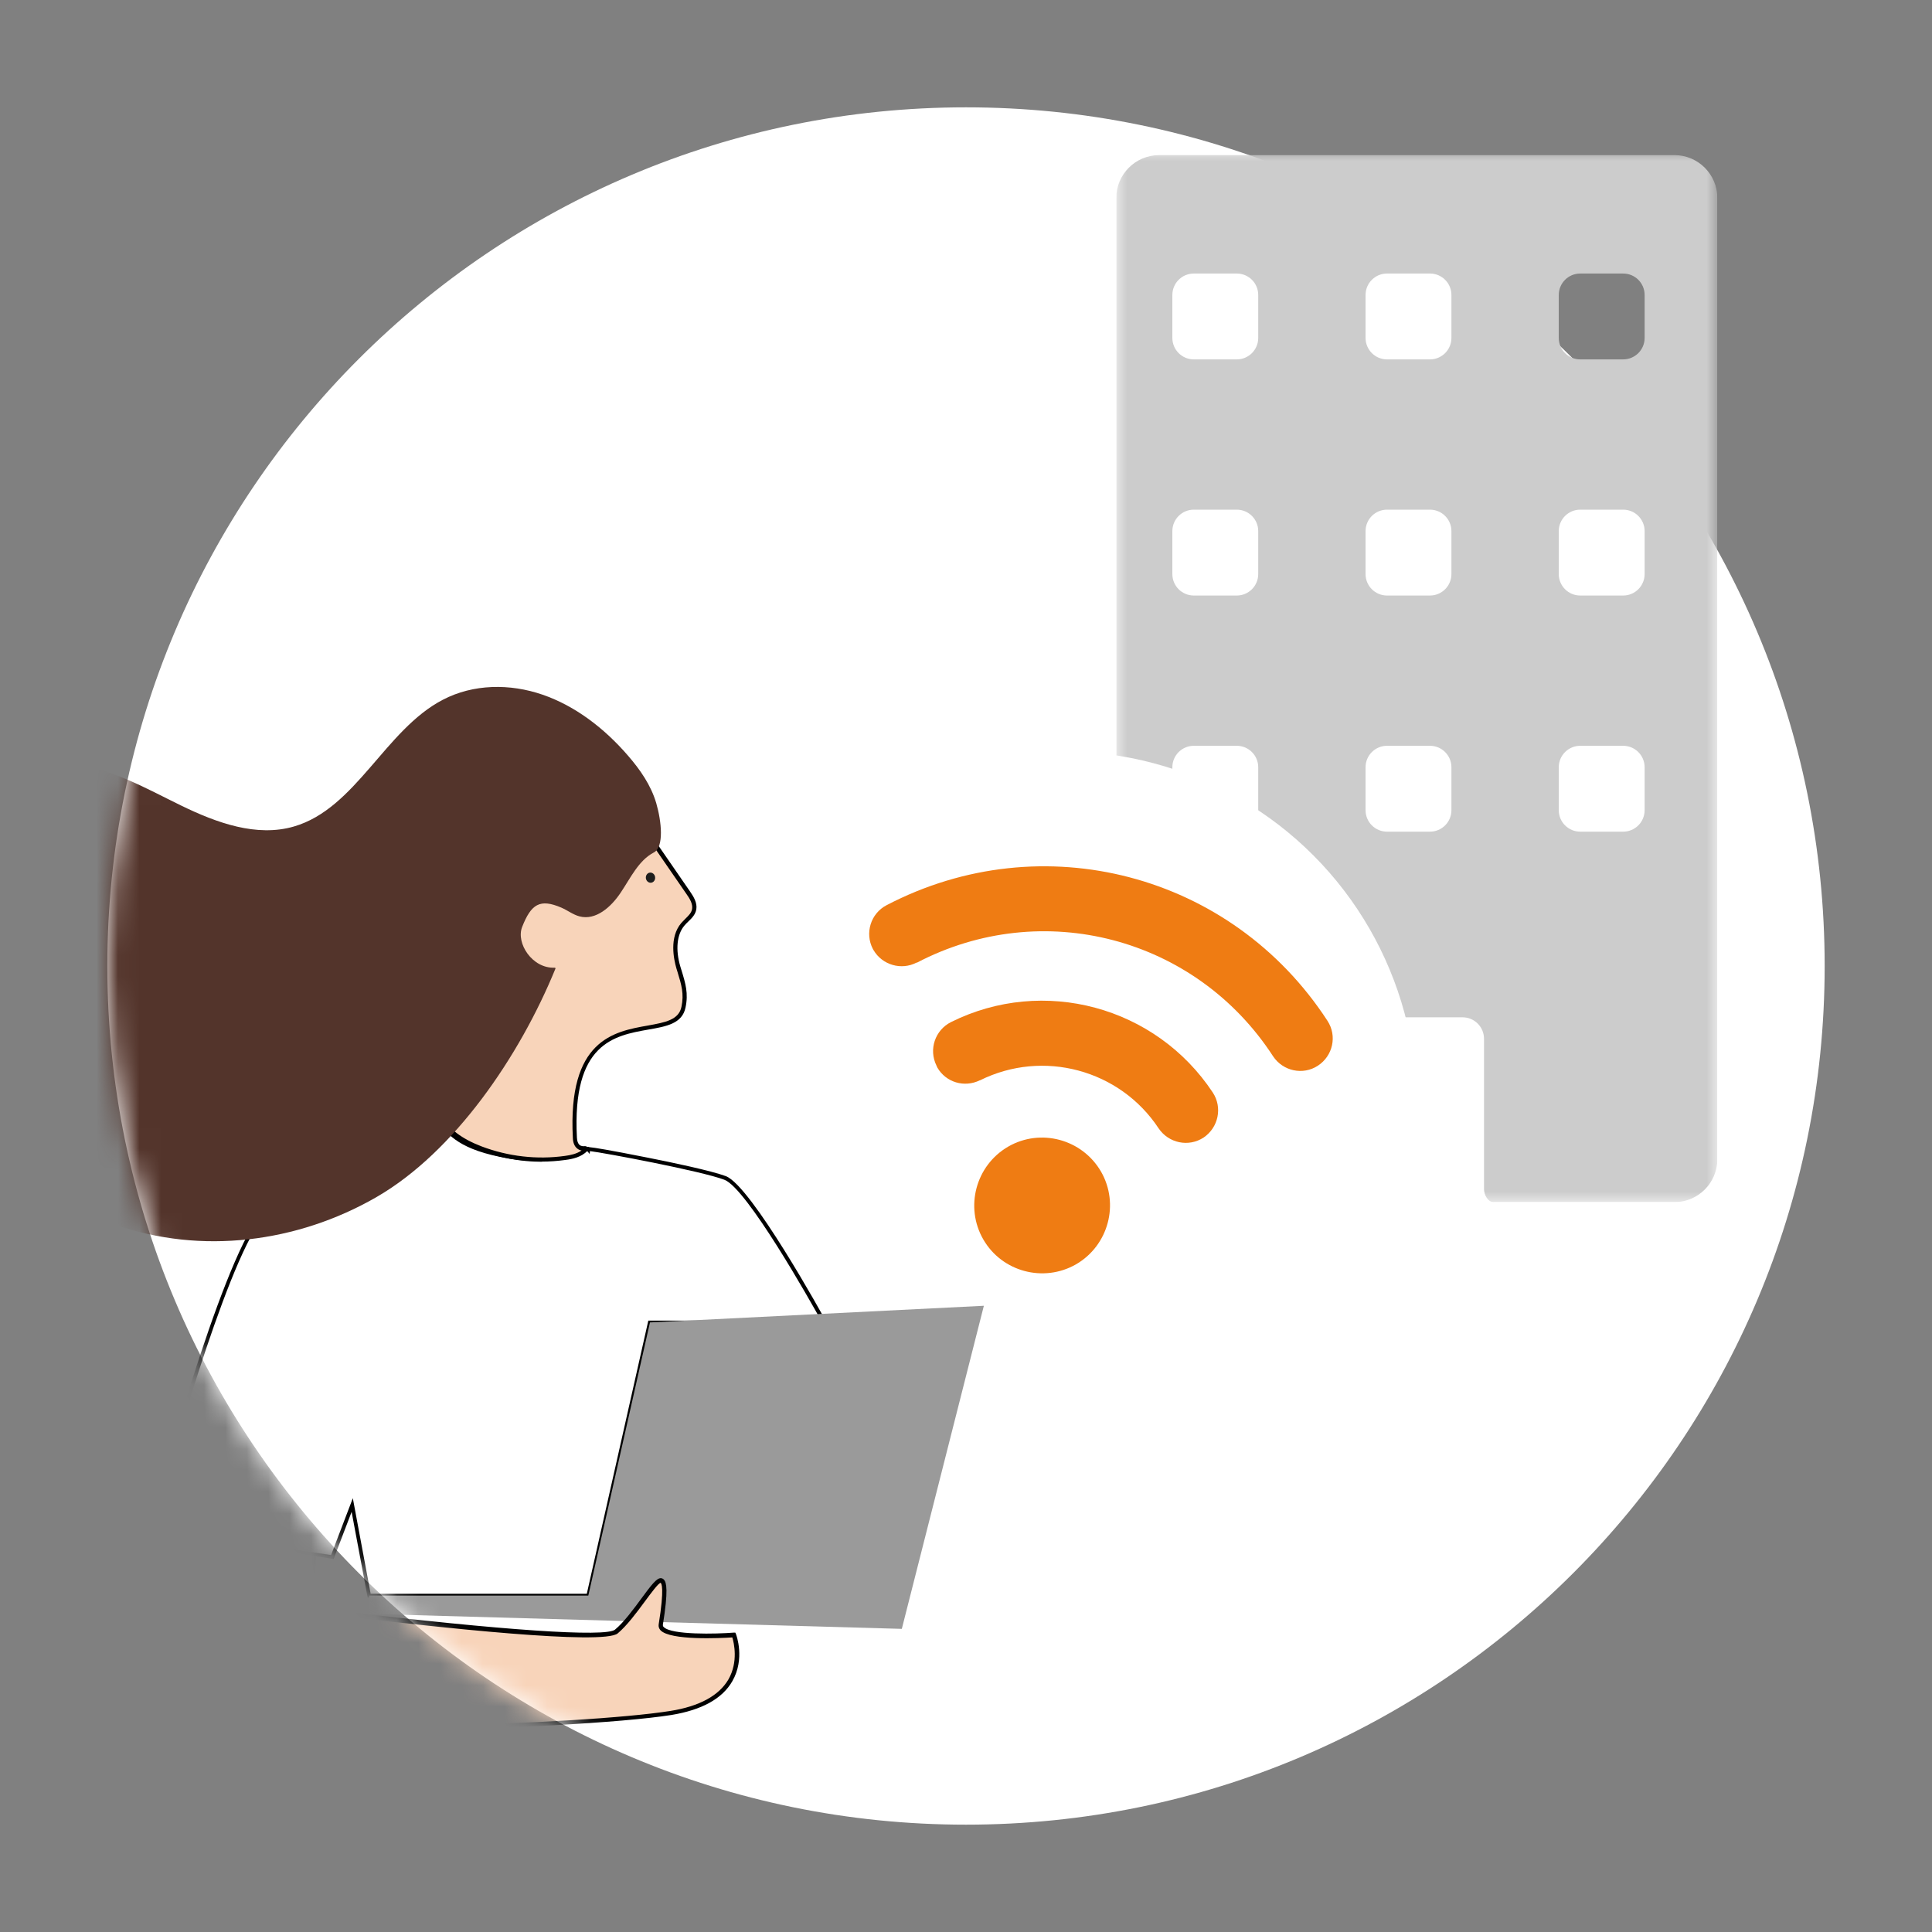 <svg width="90" height="90" viewBox="0 0 90 90" fill="none" xmlns="http://www.w3.org/2000/svg">
<rect x="0" y="0" width="90" height="90" fill="#808080" stroke="none"/>
<path d="M45 85C67.091 85 85 67.091 85 45C85 22.909 67.091 5 45 5C22.909 5 5 22.909 5 45C5 67.091 22.909 85 45 85Z" fill="white"/>
<g clip-path="url(#clip0_4031_119383)">
<mask id="mask0_4031_119383" style="mask-type:luminance" maskUnits="userSpaceOnUse" x="52" y="7" width="28" height="49">
<path d="M80 7H52V56H80V7Z" fill="white"/>
</mask>
<g mask="url(#mask0_4031_119383)">
<path fill-rule="evenodd" clip-rule="evenodd" d="M52 9.226C52 8.121 52.895 7.226 54 7.226H78C79.105 7.226 80 8.121 80 9.226V54C80 55.104 79.105 56 78 56H69.58C69.312 56 69.131 55.658 69.131 55.39V48.39C69.131 47.838 68.684 47.39 68.131 47.39H64.131C63.579 47.39 63.131 47.838 63.131 48.39V55.39C63.131 55.658 62.951 56 62.683 56H54C52.895 56 52 55.104 52 54V9.226ZM54.613 13.742C54.613 13.189 55.06 12.742 55.613 12.742H57.613C58.165 12.742 58.613 13.189 58.613 13.742V15.742C58.613 16.294 58.165 16.742 57.613 16.742H55.613C55.06 16.742 54.613 16.294 54.613 15.742V13.742ZM64.613 12.742C64.061 12.742 63.613 13.189 63.613 13.742V15.742C63.613 16.294 64.061 16.742 64.613 16.742H66.613C67.165 16.742 67.613 16.294 67.613 15.742V13.742C67.613 13.189 67.165 12.742 66.613 12.742H64.613ZM72.613 13.742C72.613 13.189 73.061 12.742 73.613 12.742H75.613C76.165 12.742 76.613 13.189 76.613 13.742V15.742C76.613 16.294 76.165 16.742 75.613 16.742H73.613C73.061 16.742 72.613 16.294 72.613 15.742V13.742ZM55.613 23.742C55.06 23.742 54.613 24.189 54.613 24.742V26.742C54.613 27.294 55.06 27.742 55.613 27.742H57.613C58.165 27.742 58.613 27.294 58.613 26.742V24.742C58.613 24.189 58.165 23.742 57.613 23.742H55.613ZM63.613 24.742C63.613 24.189 64.061 23.742 64.613 23.742H66.613C67.165 23.742 67.613 24.189 67.613 24.742V26.742C67.613 27.294 67.165 27.742 66.613 27.742H64.613C64.061 27.742 63.613 27.294 63.613 26.742V24.742ZM73.613 23.742C73.061 23.742 72.613 24.189 72.613 24.742V26.742C72.613 27.294 73.061 27.742 73.613 27.742H75.613C76.165 27.742 76.613 27.294 76.613 26.742V24.742C76.613 24.189 76.165 23.742 75.613 23.742H73.613ZM54.613 35.742C54.613 35.19 55.06 34.742 55.613 34.742H57.613C58.165 34.742 58.613 35.19 58.613 35.742V37.742C58.613 38.294 58.165 38.742 57.613 38.742H55.613C55.06 38.742 54.613 38.294 54.613 37.742V35.742ZM64.613 34.742C64.061 34.742 63.613 35.19 63.613 35.742V37.742C63.613 38.294 64.061 38.742 64.613 38.742H66.613C67.165 38.742 67.613 38.294 67.613 37.742V35.742C67.613 35.19 67.165 34.742 66.613 34.742H64.613ZM72.613 35.742C72.613 35.19 73.061 34.742 73.613 34.742H75.613C76.165 34.742 76.613 35.19 76.613 35.742V37.742C76.613 38.294 76.165 38.742 75.613 38.742H73.613C73.061 38.742 72.613 38.294 72.613 37.742V35.742Z" fill="#CCCCCC"/>
</g>
</g>
<circle cx="49.5" cy="51.5" r="16.5" fill="white"/>
<path d="M45.806 57.738C44.935 56.23 45.454 54.292 46.964 53.415C48.471 52.544 50.409 53.064 51.287 54.573C52.157 56.081 51.638 58.018 50.128 58.896C48.613 59.764 46.676 59.245 45.806 57.738Z" fill="#EF7C13"/>
<path d="M45.645 50.324C44.92 50.68 44.062 50.419 43.664 49.73C43.648 49.702 43.639 49.676 43.625 49.641C43.253 48.888 43.557 47.987 44.303 47.612C48.605 45.469 53.844 46.881 56.497 50.895C56.955 51.592 56.76 52.523 56.069 52.991C55.372 53.449 54.441 53.255 53.973 52.563C52.172 49.831 48.593 48.864 45.652 50.326L45.645 50.324Z" fill="#EF7C13"/>
<path d="M42.701 44.839C41.987 45.214 41.098 44.952 40.693 44.261L40.661 44.206C40.277 43.466 40.561 42.551 41.301 42.167C48.553 38.383 57.374 40.692 61.837 47.551C62.3 48.258 62.091 49.185 61.394 49.643C60.697 50.101 59.761 49.898 59.302 49.201C55.698 43.657 48.562 41.784 42.707 44.848L42.701 44.839Z" fill="#EF7C13"/>
<mask id="mask1_4031_119383" style="mask-type:luminance" maskUnits="userSpaceOnUse" x="5" y="5" width="80" height="80">
<path d="M45 85C67.091 85 85 67.091 85 45C85 22.909 67.091 5 45 5C22.909 5 5 22.909 5 45C5 67.091 22.909 85 45 85Z" fill="white"/>
</mask>
<g mask="url(#mask1_4031_119383)">
<path d="M27.406 53.525C27.42 53.371 26.26 54.315 23.696 53.867C21.313 53.448 20.901 52.742 20.216 51.918C20.216 51.918 13.802 53.784 11.789 57.236C9.777 60.687 6.996 71.266 6.996 71.266L15.486 72.517L16.408 70.1L17.197 74.327H27.406L30.278 61.603H38.405C38.405 61.603 34.96 55.321 33.786 54.874C32.612 54.426 27.364 53.469 27.413 53.532L27.406 53.525Z" fill="white"/>
<path d="M27.476 74.418H17.128L17.113 74.348L16.38 70.428L15.541 72.622L6.884 71.344L6.912 71.246C6.94 71.141 9.721 60.618 11.719 57.194C12.767 55.391 15.024 54.028 16.722 53.204C18.567 52.316 20.181 51.841 20.195 51.834L20.251 51.82L20.433 52.044C21.027 52.771 21.537 53.4 23.71 53.784C25.631 54.119 26.749 53.665 27.176 53.49C27.336 53.427 27.399 53.4 27.455 53.441H27.469C27.693 53.462 28.322 53.56 30.187 53.931C31.256 54.14 33.143 54.538 33.814 54.79C35.002 55.244 38.342 61.302 38.481 61.561L38.551 61.694H30.348L27.483 74.418H27.476ZM17.274 74.243H27.336L30.201 61.519H38.251C37.755 60.618 34.785 55.349 33.744 54.958C32.682 54.552 28.14 53.7 27.483 53.623L27.469 53.756L27.35 53.616C27.35 53.616 27.273 53.644 27.232 53.665C26.798 53.84 25.638 54.308 23.675 53.965C21.439 53.574 20.908 52.917 20.293 52.163L20.181 52.03C19.552 52.226 13.732 54.077 11.859 57.292C9.979 60.52 7.38 70.149 7.1 71.211L15.423 72.441L16.436 69.792L17.267 74.25L17.274 74.243Z" fill="#010101"/>
<path d="M29.712 38.202C29.712 38.202 29.719 38.202 29.726 38.215L32.053 41.584C32.207 41.807 32.374 42.073 32.325 42.345C32.277 42.653 31.99 42.827 31.794 43.051C31.354 43.568 31.382 44.386 31.585 45.07C31.788 45.755 31.969 46.23 31.822 46.915C31.41 48.9 26.4 46.153 26.763 53.001C26.791 53.483 27.092 53.511 27.246 53.49C27.273 53.49 27.294 53.525 27.273 53.546C27.029 53.805 26.659 53.889 26.316 53.938C25.003 54.119 23.64 53.965 22.375 53.483C21.635 53.204 20.894 52.778 20.496 52.051C20.048 51.233 20.125 50.213 20.223 49.277C20.433 47.299 20.642 45.308 21.243 43.435C21.844 41.563 22.878 39.802 24.423 38.74C25.967 37.678 28.07 37.433 29.705 38.202H29.712Z" fill="#F8D4BA"/>
<path d="M25.247 54.119C24.262 54.119 23.276 53.938 22.347 53.588C21.397 53.225 20.761 52.743 20.412 52.107C19.922 51.226 20.041 50.094 20.132 49.277C20.335 47.327 20.544 45.308 21.152 43.414C21.627 41.926 22.578 39.9 24.373 38.663C25.96 37.573 28.119 37.356 29.754 38.111H29.782L29.817 38.153L32.144 41.528C32.311 41.772 32.486 42.052 32.437 42.359C32.395 42.611 32.22 42.778 32.053 42.939C31.997 42.995 31.934 43.051 31.885 43.114C31.529 43.526 31.459 44.246 31.696 45.035L31.752 45.217C31.934 45.811 32.074 46.279 31.934 46.936C31.78 47.684 31.047 47.816 30.194 47.963C28.615 48.243 26.644 48.592 26.875 52.994C26.882 53.155 26.924 53.274 27.001 53.337C27.078 53.4 27.175 53.4 27.245 53.392C27.301 53.392 27.357 53.413 27.378 53.462C27.406 53.511 27.392 53.574 27.357 53.616C27.085 53.903 26.672 53.993 26.337 54.035C25.98 54.084 25.61 54.112 25.247 54.112V54.119ZM27.637 37.866C26.547 37.866 25.415 38.195 24.492 38.83C22.745 40.032 21.816 42.017 21.348 43.477C20.747 45.35 20.537 47.355 20.335 49.298C20.23 50.29 20.174 51.247 20.593 52.009C20.915 52.596 21.515 53.05 22.424 53.4C23.675 53.875 25.016 54.028 26.316 53.847C26.581 53.812 26.868 53.749 27.091 53.595C27.022 53.581 26.945 53.553 26.882 53.497C26.763 53.4 26.693 53.232 26.686 53.015C26.442 48.438 28.594 48.054 30.173 47.775C30.984 47.628 31.619 47.516 31.745 46.901C31.871 46.3 31.745 45.874 31.564 45.287L31.508 45.105C31.389 44.693 31.165 43.666 31.738 42.995C31.794 42.932 31.857 42.869 31.92 42.806C32.067 42.66 32.213 42.527 32.241 42.338C32.276 42.108 32.137 41.87 31.983 41.653L29.67 38.299C29.055 38.013 28.356 37.873 27.644 37.873L27.637 37.866Z" fill="#010101"/>
<path d="M30.446 39.718C29.747 40.089 29.377 40.892 28.922 41.57C28.475 42.248 27.756 42.891 26.994 42.688C26.7 42.611 26.442 42.409 26.155 42.283C25.149 41.85 24.744 42.115 24.325 43.177C24.024 43.932 24.793 45.127 25.841 45.078C25.862 45.078 25.883 45.099 25.876 45.12C24.206 49.207 21.166 53.679 17.519 55.776C13.85 57.886 9.371 58.459 5.36 57.047C1.35 55.636 -2.095 52.184 -3.423 47.873C-4.254 45.183 -4.24 42.143 -3.032 39.676C-1.823 37.21 0.686 35.449 3.299 35.624C5.109 35.742 6.772 36.714 8.435 37.524C10.098 38.335 11.957 39.006 13.69 38.502C16.582 37.664 17.938 33.996 20.628 32.598C22.047 31.857 23.752 31.836 25.275 32.361C26.798 32.885 28.154 33.926 29.251 35.197C29.817 35.847 30.327 36.581 30.572 37.419C30.816 38.265 30.942 39.453 30.46 39.711L30.446 39.718Z" fill="#53342B"/>
<path d="M30.337 41.12C30.455 41.103 30.536 40.984 30.517 40.854C30.499 40.724 30.387 40.633 30.269 40.65C30.151 40.667 30.07 40.786 30.088 40.916C30.107 41.046 30.218 41.137 30.337 41.12Z" fill="#1E1E1D"/>
<path d="M45.832 60.828L30.278 61.604L27.406 74.328H17.197V75.18L42.01 75.879L45.832 60.828Z" fill="#9A9A9A"/>
<path d="M14.556 73.573C14.514 74.377 15.095 75.069 15.891 75.167C19.357 75.579 28.035 76.557 28.706 76.005C29.545 75.306 30.474 73.622 30.774 73.629C31.075 73.636 30.893 74.957 30.774 75.691C30.656 76.424 34.177 76.173 34.177 76.173C34.177 76.173 35.316 79.156 31.25 79.806C27.176 80.456 12.286 80.966 10.196 79.806C8.107 78.646 6.36 76.697 6.612 75.027C6.863 73.357 6.996 71.268 6.996 71.268L14.619 72.483L14.556 73.567V73.573Z" fill="#F8D4BA"/>
<path d="M18.141 80.596C14.375 80.596 11.076 80.407 10.147 79.89C8.205 78.814 6.241 76.829 6.507 75.006C6.751 73.357 6.891 71.274 6.891 71.253V71.142L7.01 71.163L14.724 72.392L14.661 73.566C14.619 74.314 15.171 74.964 15.912 75.055C23.34 75.942 28.217 76.277 28.65 75.914C29.062 75.572 29.517 74.957 29.88 74.461C30.348 73.825 30.586 73.517 30.781 73.517C30.837 73.517 30.893 73.545 30.935 73.594C31.047 73.727 31.138 74.083 30.879 75.691C30.879 75.725 30.879 75.76 30.914 75.788C31.264 76.173 33.388 76.117 34.177 76.054H34.254L34.282 76.117C34.303 76.166 34.715 77.277 34.114 78.318C33.646 79.135 32.689 79.659 31.277 79.89C29.055 80.246 23.179 80.582 18.148 80.582L18.141 80.596ZM7.087 71.386C7.052 71.84 6.919 73.608 6.709 75.041C6.458 76.767 8.365 78.674 10.245 79.715C11.146 80.211 14.689 80.456 19.979 80.379C24.437 80.316 29.174 80.03 31.236 79.701C32.584 79.485 33.492 78.989 33.933 78.234C34.401 77.416 34.191 76.529 34.114 76.277C33.583 76.312 31.222 76.431 30.767 75.942C30.698 75.865 30.67 75.774 30.683 75.677C30.963 73.944 30.809 73.755 30.774 73.734C30.67 73.748 30.32 74.223 30.041 74.6C29.649 75.132 29.209 75.725 28.776 76.089C28.105 76.648 20.412 75.816 15.884 75.271C15.038 75.166 14.41 74.426 14.459 73.573L14.514 72.581L7.087 71.393V71.386Z" fill="#010101"/>
</g>
<defs>
<clipPath id="clip0_4031_119383">
<rect width="28" height="49" fill="white" transform="translate(52 7)"/>
</clipPath>
</defs>
</svg>
